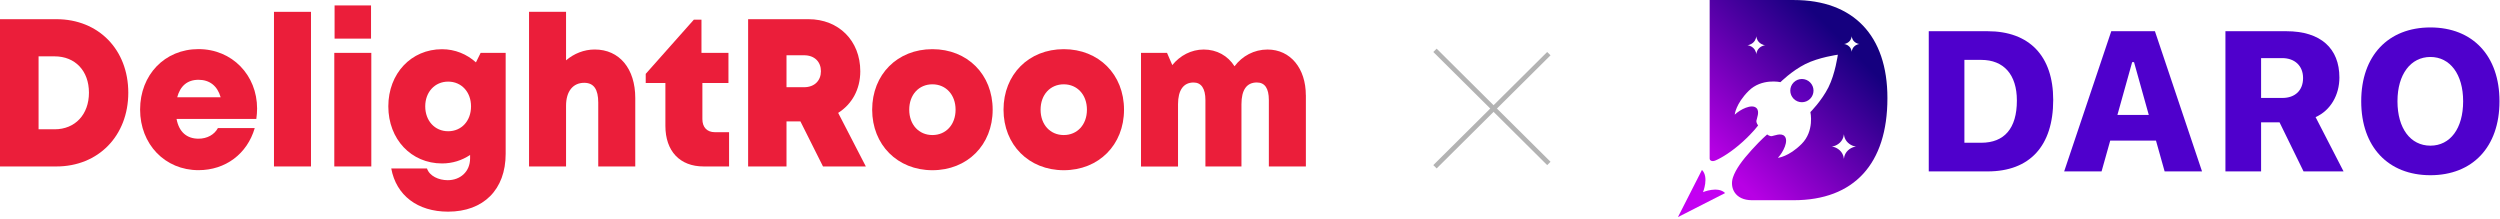 <svg width="981" height="86" viewBox="0 0 981 86" fill="none" xmlns="http://www.w3.org/2000/svg">
<path d="M50.341 36.38C50.341 53.239 38.626 65.318 22.124 65.318H0V7.529H22.124C38.678 7.529 50.341 19.487 50.341 36.38ZM34.905 36.38C34.905 27.803 29.515 22.111 21.419 22.111H15.136V50.736H21.419C29.515 50.736 34.905 44.896 34.905 36.371V36.38Z" fill="#EB1E3A"/>
<path d="M100.592 46.671H69.28C70.225 51.789 73.302 54.423 77.892 54.423C81.278 54.423 84.115 52.858 85.516 50.243H99.964C96.999 60.41 88.464 66.771 77.883 66.771C64.724 66.771 54.977 56.604 54.977 42.986C54.977 29.369 64.647 19.271 77.883 19.271C91.12 19.271 100.884 29.517 100.884 42.595C100.884 43.934 100.772 45.281 100.583 46.662L100.592 46.671ZM69.538 38.164H86.582C85.31 33.706 82.267 31.307 77.892 31.307C73.517 31.307 70.715 33.74 69.538 38.164Z" fill="#EB1E3A"/>
<path d="M107.509 4.643H122.034V65.316H107.509V4.643Z" fill="#EB1E3A"/>
<path d="M131.178 20.745H145.703V65.316H131.178V20.745ZM131.289 2.131H145.592V15.157H131.289V2.131Z" fill="#EB1E3A"/>
<path d="M198.422 20.746V60.364C198.422 74.372 189.741 83.054 175.817 83.054C163.845 83.054 155.473 76.675 153.531 66.117H167.549C168.555 69.098 172.148 70.705 175.68 70.705C180.545 70.705 184.464 67.438 184.464 62.128V60.799C181.293 62.928 177.537 64.136 173.454 64.136C161.369 64.136 152.379 54.629 152.379 41.733C152.379 28.837 161.361 19.312 173.454 19.312C178.559 19.312 183.175 21.25 186.759 24.474L188.607 20.738H198.432L198.422 20.746ZM184.834 41.742C184.834 36.11 181.095 32.026 175.86 32.026C170.626 32.026 166.862 36.11 166.862 41.742C166.862 47.373 170.6 51.5 175.86 51.5C181.121 51.5 184.834 47.416 184.834 41.742Z" fill="#EB1E3A"/>
<path d="M249.279 38.473V65.316H234.753V40.254C234.753 35.118 233.052 32.494 229.253 32.494C224.86 32.494 222.119 35.788 222.119 41.514V65.316H207.593V4.643H222.119V23.674C225.221 21.032 229.167 19.424 233.378 19.424C243.057 19.424 249.279 26.924 249.279 38.473Z" fill="#EB1E3A"/>
<path d="M286.085 51.872V65.315H276.09C266.765 65.315 261.101 59.293 261.101 49.386V32.571H253.382V28.982L272.274 7.709H275.256V20.744H285.845V32.571H275.617V46.753C275.617 49.942 277.439 51.872 280.507 51.872H286.078H286.085Z" fill="#EB1E3A"/>
<path d="M314.079 47.634H308.622V65.318H293.563V7.529H317.251C329.044 7.529 337.578 15.906 337.578 27.977C337.578 35.068 334.304 40.882 328.897 44.297L339.752 65.309H322.941L314.079 47.625V47.634ZM308.622 34.225H315.497C319.71 34.225 322.133 31.549 322.133 27.942C322.133 24.336 319.717 21.685 315.497 21.685H308.622V34.234V34.225Z" fill="#EB1E3A"/>
<path d="M342.241 43.043C342.241 29.226 352.134 19.293 365.878 19.293C379.62 19.293 389.523 29.226 389.523 43.043C389.523 56.86 379.587 66.793 365.878 66.793C352.17 66.793 342.241 56.816 342.241 43.043ZM374.971 43.043C374.971 37.177 371.172 33.084 365.878 33.084C360.583 33.084 356.784 37.142 356.784 43.043C356.784 48.943 360.583 52.993 365.878 52.993C371.172 52.993 374.971 48.935 374.971 43.043Z" fill="#EB1E3A"/>
<path d="M393.783 43.043C393.783 29.226 403.676 19.293 417.418 19.293C431.162 19.293 441.065 29.226 441.065 43.043C441.065 56.86 431.129 66.793 417.418 66.793C403.71 66.793 393.783 56.816 393.783 43.043ZM426.513 43.043C426.513 37.177 422.714 33.084 417.418 33.084C412.125 33.084 408.326 37.142 408.326 43.043C408.326 48.943 412.125 52.993 417.418 52.993C422.714 52.993 426.513 48.935 426.513 43.043Z" fill="#EB1E3A"/>
<path d="M512.425 37.361V65.317H497.899V39.264C497.899 34.606 496.276 32.364 493.19 32.364C489.193 32.364 487.148 35.276 487.148 40.889V65.326H473.007V39.273C473.007 34.763 471.392 32.373 468.358 32.373C464.421 32.373 462.256 35.345 462.256 40.898V65.334H447.73V20.746H457.942L460.011 25.534C463.055 21.78 467.481 19.434 472.337 19.434C477.478 19.434 481.81 21.875 484.43 26.003C487.457 21.962 492.123 19.434 497.376 19.434C506.409 19.434 512.408 26.872 512.408 37.37L512.425 37.361Z" fill="#EB1E3A"/>
<g opacity="0.3">
<path fill-rule="evenodd" clip-rule="evenodd" d="M562.425 64.786L607.111 20.397L608.425 21.703L563.739 66.092L562.425 64.786Z" fill="black"/>
<path fill-rule="evenodd" clip-rule="evenodd" d="M607.111 64.786L562.425 20.397L563.739 19.092L608.425 63.481L607.111 64.786Z" fill="black"/>
</g>
<path d="M756.844 12.248H779.943C796.336 12.248 805.679 22.004 805.679 39.164V39.24C805.679 57.274 796.489 67.26 779.943 67.26H756.844V12.248ZM777.429 56.017C786.503 56.017 791.424 50.376 791.424 39.509V39.432C791.424 29.216 786.235 23.499 777.429 23.499H770.83V56.017H777.429Z" fill="#4F00CC"/>
<path d="M828.472 12.248H845.593L864.078 67.26H849.402L846.007 55.174H828.05L824.655 67.26H809.979L828.464 12.248H828.472ZM830.87 45.111H843.187L837.393 24.372H836.664L830.87 45.111Z" fill="#4F00CC"/>
<path d="M873.258 12.248H897.162C910.696 12.248 917.977 19.031 917.977 30.396V30.473C917.977 37.179 914.582 43.318 908.635 45.954L919.617 67.268H903.914L894.495 48.016H887.252V67.268H873.258V12.248ZM895.598 38.436C900.634 38.436 903.722 35.424 903.722 30.657V30.58C903.722 25.928 900.557 22.801 895.522 22.801H887.252V38.428H895.598V38.436Z" fill="#4F00CC"/>
<path d="M926.544 39.776V39.699C926.544 21.857 937.143 10.768 953.69 10.768C970.236 10.768 980.797 21.857 980.797 39.699V39.776C980.797 57.656 970.236 68.753 953.69 68.753C937.143 68.753 926.544 57.656 926.544 39.776ZM966.535 39.776V39.699C966.535 29.138 961.392 22.355 953.69 22.355C945.987 22.355 940.768 29.138 940.768 39.699V39.776C940.768 50.375 945.88 57.158 953.69 57.158C961.499 57.158 966.535 50.375 966.535 39.776Z" fill="#4F00CC"/>
<path d="M668.265 75.39C668.265 75.39 670.672 69.496 667.851 66.676L658.425 85.184L676.933 75.758C674.113 72.937 668.265 75.39 668.265 75.39Z" fill="#C300F2"/>
<path d="M710.287 38.779C712.065 37.001 712.065 34.112 710.287 32.334C708.509 30.555 705.619 30.555 703.841 32.334C702.063 34.112 702.063 37.001 703.841 38.779C705.619 40.557 708.509 40.557 710.287 38.779Z" fill="url(#paint0_linear_203_10197)"/>
<path d="M703.864 0H670.871V62.208C670.871 63.044 671.837 63.504 673.094 62.99C675.485 61.994 679.6 59.495 683.846 55.633C688.092 51.77 689.878 49.21 689.878 49.21C689.878 49.21 689.088 48.237 689.219 47.356C689.341 46.474 690.606 43.777 689.249 42.42C687.425 40.596 682.773 42.987 680.704 44.995C680.704 44.995 681.064 40.765 686.161 35.676C691.25 30.587 698.653 32.235 698.653 32.235C698.653 32.235 703.037 27.851 708.363 25.161C713.69 22.471 721.17 21.467 721.17 21.467C721.17 21.467 720.158 28.947 717.476 34.273C714.786 39.6 710.402 43.983 710.402 43.983C710.402 43.983 712.05 51.387 706.961 56.476C701.872 61.565 697.641 61.932 697.641 61.932C699.649 59.856 702.04 55.204 700.216 53.387C698.86 52.031 696.162 53.295 695.281 53.418C694.399 53.541 693.426 52.759 693.426 52.759C693.426 52.759 691.257 54.552 687.395 58.79C683.532 63.036 681.095 66.454 680.037 69.543C678.658 73.543 680.712 78.563 687.487 78.563H703.872C727.5 78.563 740.621 64.301 740.621 38.55V38.443C740.621 13.941 727.286 0.008 703.872 0.008L703.864 0ZM690.322 18.861C689.173 19.949 689.173 21.375 689.173 21.375C689.173 21.375 689.173 19.949 688.023 18.861C686.873 17.773 685.632 17.75 685.632 17.75C685.632 17.75 686.866 17.727 688.023 16.639C689.173 15.55 689.173 14.125 689.173 14.125C689.173 14.125 689.173 15.55 690.322 16.639C691.472 17.727 692.713 17.75 692.713 17.75C692.713 17.75 691.479 17.773 690.322 18.861ZM725.124 59.036C723.546 60.522 723.546 62.477 723.546 62.477C723.546 62.477 723.546 60.522 721.967 59.036C720.388 57.549 718.694 57.51 718.694 57.51C718.694 57.51 720.388 57.472 721.967 55.985C723.546 54.498 723.546 52.544 723.546 52.544C723.546 52.544 723.546 54.498 725.124 55.985C726.703 57.472 728.397 57.51 728.397 57.51C728.397 57.51 726.703 57.549 725.124 59.036ZM727.607 18.233C726.611 19.175 726.611 20.409 726.611 20.409C726.611 20.409 726.611 19.175 725.615 18.233C724.619 17.29 723.546 17.267 723.546 17.267C723.546 17.267 724.619 17.244 725.615 16.301C726.611 15.359 726.611 14.125 726.611 14.125C726.611 14.125 726.611 15.359 727.607 16.301C728.604 17.244 729.677 17.267 729.677 17.267C729.677 17.267 728.604 17.29 727.607 18.233Z" fill="url(#paint1_linear_203_10197)"/>
<defs>
<linearGradient id="paint0_linear_203_10197" x1="726.887" y1="15.741" x2="676.749" y2="65.871" gradientUnits="userSpaceOnUse">
<stop offset="0.04" stop-color="#2B00A0"/>
<stop offset="1" stop-color="#B800E5"/>
</linearGradient>
<linearGradient id="paint1_linear_203_10197" x1="723.661" y1="11.45" x2="673.14" y2="61.971" gradientUnits="userSpaceOnUse">
<stop offset="0.05" stop-color="#15007F"/>
<stop offset="1" stop-color="#B800E5"/>
</linearGradient>
</defs>
</svg>
